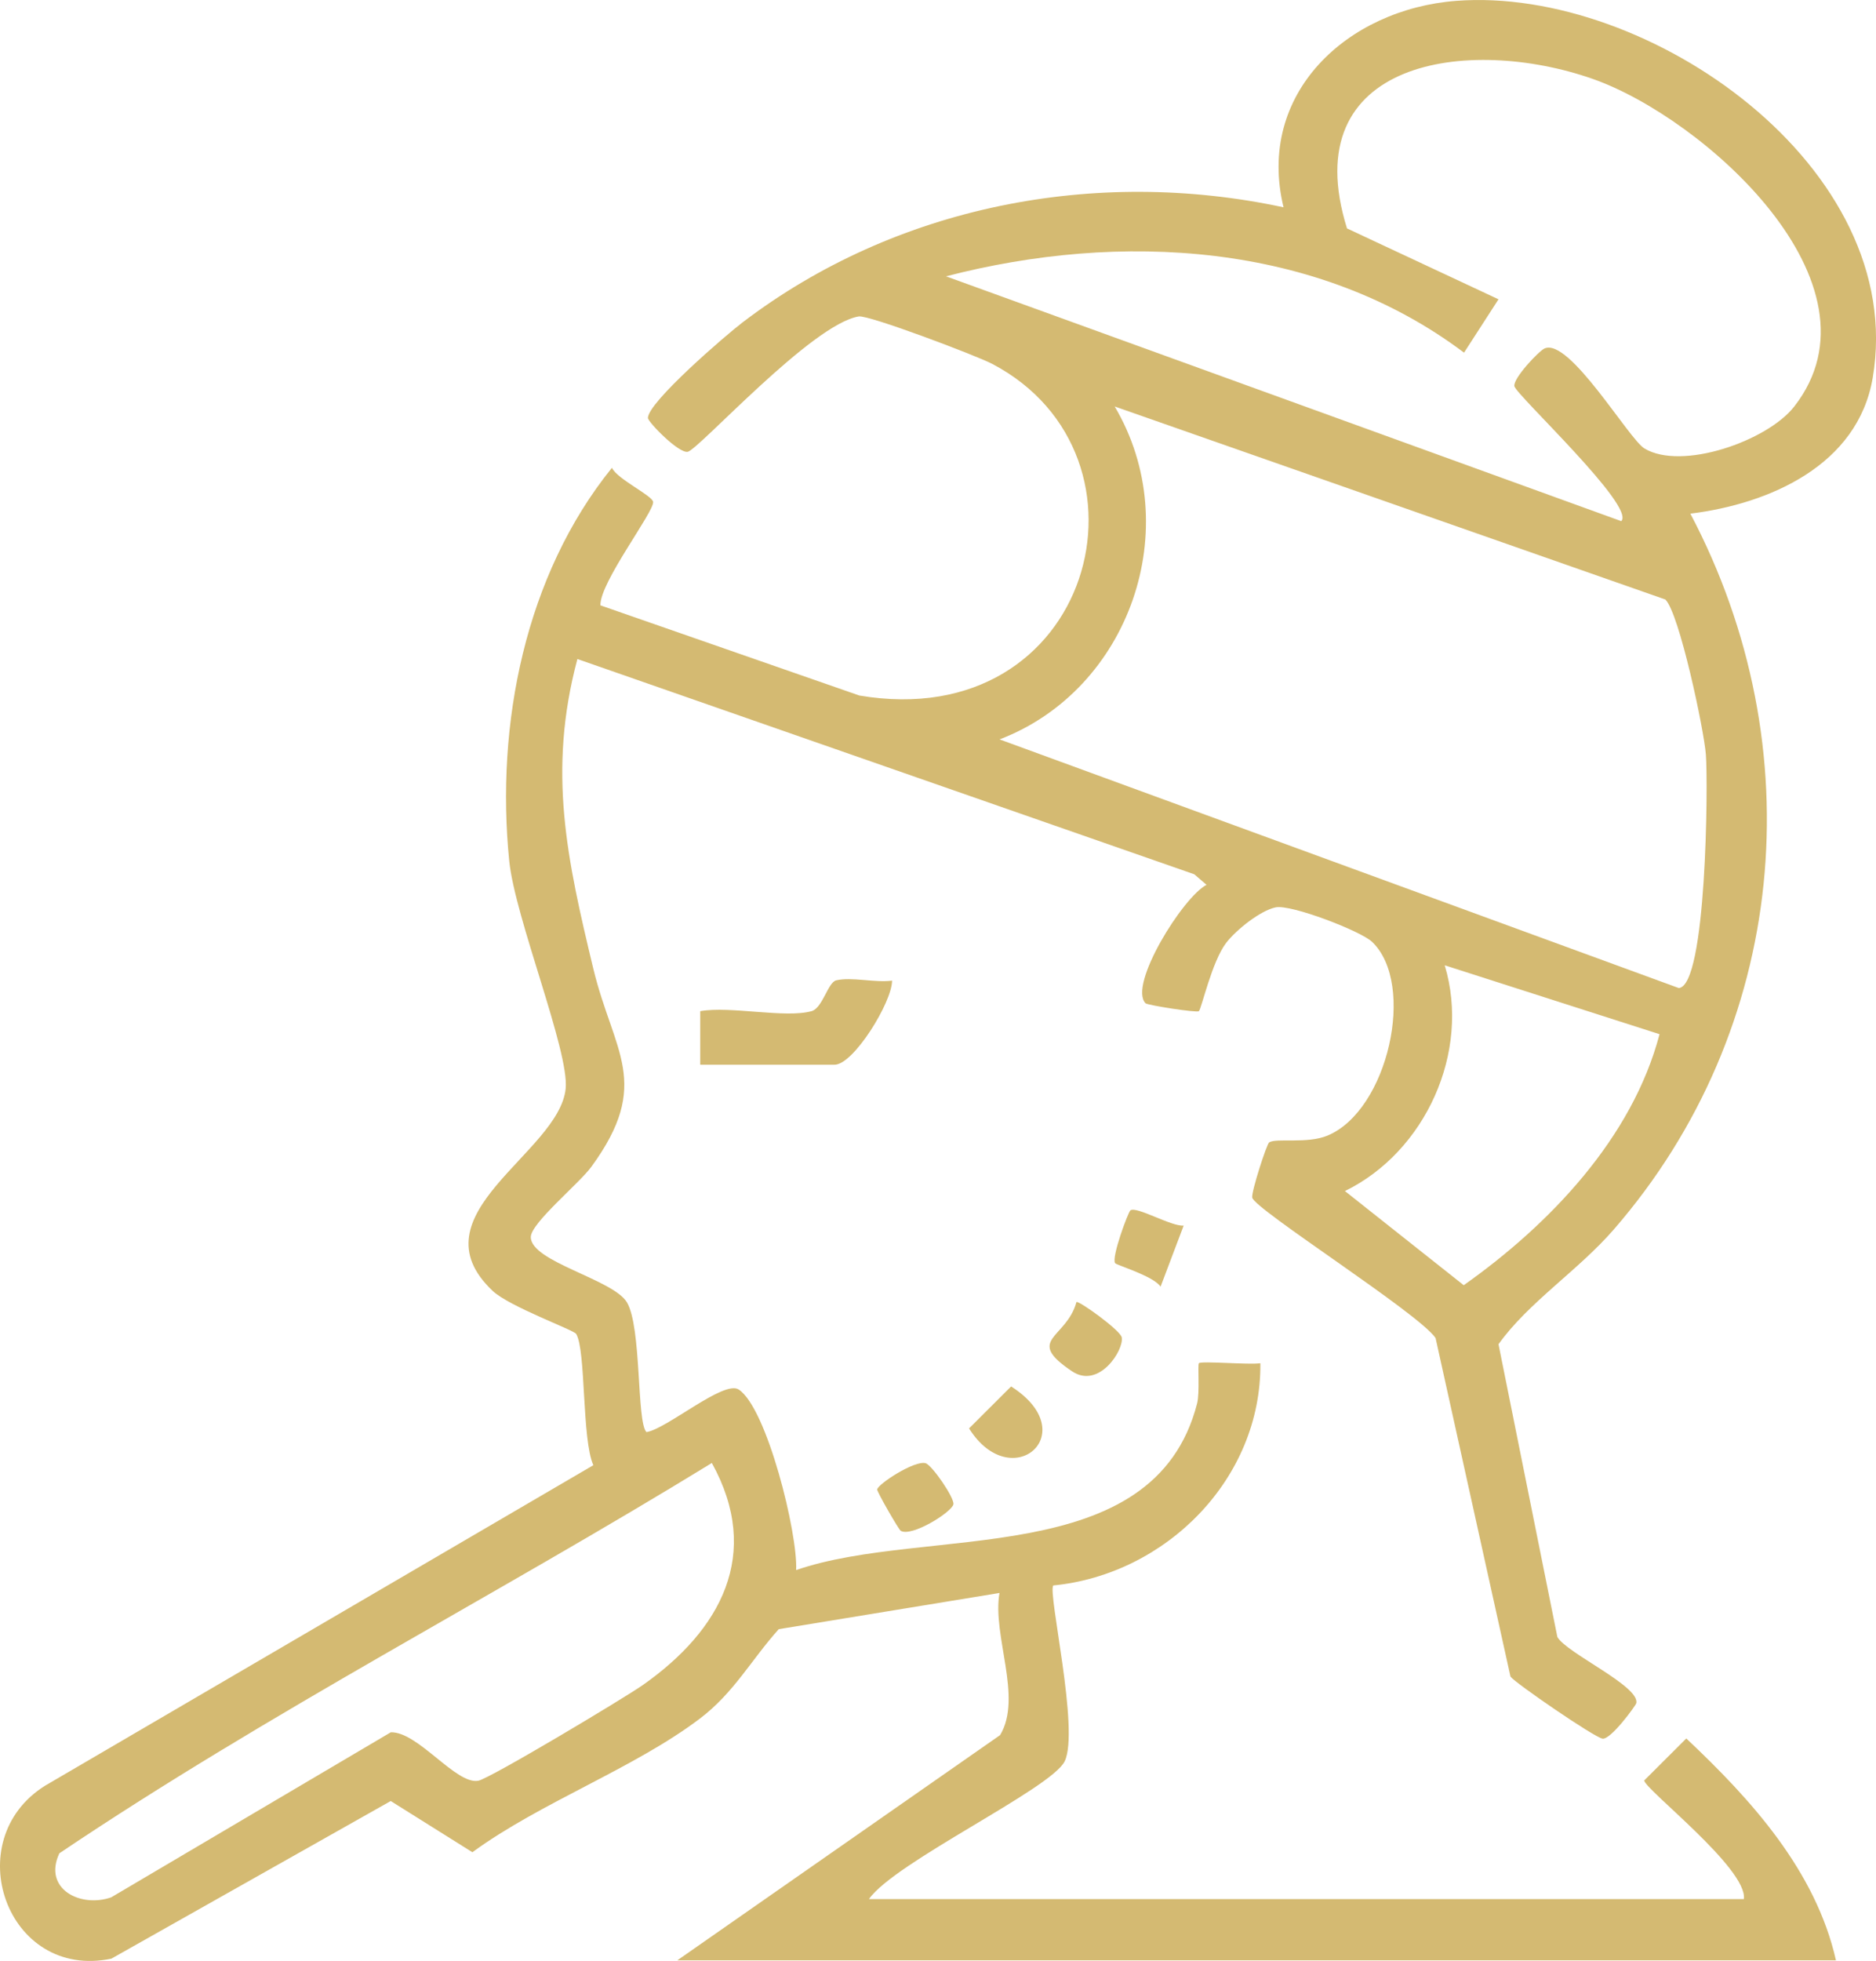<svg xmlns="http://www.w3.org/2000/svg" width="67" height="70" viewBox="0 0 67 70" fill="none"><g clip-path="url(#clip0_6715_1205)"><path d="M24.187 69.98L35.718 61.938C36.532 60.586 35.428 58.38 35.696 56.864L27.813 58.156C26.835 59.244 26.207 60.435 24.99 61.353C22.649 63.124 19.292 64.348 16.871 66.119L13.955 64.291L3.978 69.918C0.228 70.699 -1.507 65.682 1.618 63.739L21.191 52.303C20.774 51.376 20.933 48.201 20.577 47.616C20.489 47.474 18.192 46.643 17.595 46.081C14.711 43.356 19.963 41.17 20.202 38.866C20.341 37.535 18.393 32.772 18.187 30.734C17.696 25.859 18.757 20.53 21.855 16.699C22.041 17.103 23.307 17.694 23.326 17.918C23.359 18.278 21.419 20.79 21.443 21.609L30.691 24.828C39.032 26.241 41.68 16.27 35.439 12.991C34.877 12.695 31.028 11.239 30.672 11.296C28.995 11.564 24.944 16.059 24.56 16.128C24.231 16.185 23.14 15.062 23.14 14.92C23.14 14.36 25.914 11.969 26.522 11.507C31.988 7.345 39.123 5.959 45.841 7.4C44.854 3.342 48.113 0.327 52.013 0.03C58.866 -0.492 68.157 5.973 66.883 13.485C66.354 16.609 63.196 17.986 60.37 18.336C64.775 26.684 63.849 36.735 57.635 43.889C56.363 45.354 54.587 46.488 53.518 47.985L55.62 58.435C55.947 59.014 58.586 60.197 58.438 60.801C58.416 60.886 57.528 62.11 57.232 62.064C56.936 62.017 54.11 60.077 53.946 59.85L51.27 47.761C50.651 46.865 44.788 43.157 44.722 42.749C44.689 42.539 45.24 40.834 45.328 40.779C45.591 40.615 46.682 40.842 47.414 40.536C49.574 39.634 50.582 35.131 49.004 33.622C48.595 33.231 46.101 32.275 45.558 32.39C45.016 32.505 44.166 33.177 43.796 33.652C43.283 34.314 42.913 36.005 42.817 36.095C42.746 36.161 40.978 35.882 40.912 35.814C40.287 35.163 42.255 32.01 43.091 31.586L42.653 31.209L20.621 23.525C19.547 27.542 20.254 30.687 21.188 34.571C21.909 37.563 23.307 38.656 21.12 41.651C20.679 42.255 18.96 43.659 18.957 44.159C18.954 45.042 21.896 45.665 22.389 46.488C22.921 47.379 22.732 50.767 23.088 51.122C23.825 51.002 25.848 49.259 26.38 49.6C27.389 50.251 28.501 54.762 28.433 56.047C33.087 54.44 41.206 56.107 42.754 50.1C42.853 49.712 42.768 48.715 42.817 48.663C42.902 48.573 44.61 48.726 45.013 48.663C45.057 52.776 41.652 56.2 37.618 56.596C37.409 56.836 38.566 61.766 38.023 62.875C37.546 63.851 31.955 66.472 31.034 67.791H62.281C62.426 66.707 58.723 63.859 58.723 63.556L60.225 62.058C62.55 64.247 64.846 66.78 65.57 69.978H24.187V69.98ZM57.901 18.604C58.438 18.087 54.138 14.089 54.085 13.786C54.036 13.502 54.96 12.529 55.163 12.439C56.051 12.048 58.169 15.671 58.729 16.008C60.053 16.808 63.111 15.751 64.079 14.513C67.505 10.13 60.839 4.205 56.884 2.817C52.468 1.267 46.222 2.109 48.107 8.154L53.518 10.684L52.287 12.589C47.03 8.632 39.997 8.255 33.786 9.864L57.904 18.604H57.901ZM59.482 21.402L39.81 14.51C42.368 18.833 40.342 24.624 35.699 26.394L59.956 35.27C60.952 35.202 61.004 27.96 60.924 26.933C60.853 26.028 59.976 21.899 59.48 21.404L59.482 21.402ZM59.271 36.918L51.597 34.458C52.531 37.554 50.903 41.118 48.033 42.517L52.276 45.878C55.346 43.709 58.295 40.623 59.269 36.918H59.271ZM25.423 52.224C17.716 56.954 9.608 61.121 2.12 66.157C1.525 67.423 2.868 68.114 3.972 67.729L13.958 61.837C14.934 61.815 16.285 63.714 17.082 63.567C17.494 63.49 22.301 60.613 22.962 60.148C25.736 58.197 27.227 55.484 25.423 52.224Z" fill="#D4BA72"></path><path d="M28.985 36.095C29.377 35.986 29.569 35.068 29.862 34.996C30.413 34.863 31.252 35.089 31.86 35.005C31.86 35.773 30.484 38.008 29.805 38.008H25.008V36.095C26.085 35.904 28.053 36.357 28.982 36.095H28.985Z" fill="#D4BA72"></path><path d="M36.111 49.492C38.732 51.162 36.12 53.392 34.609 50.99L36.111 49.492Z" fill="#D4BA72"></path><path d="M38.445 46.479C38.528 46.419 40.019 47.49 40.063 47.742C40.142 48.198 39.248 49.594 38.289 48.952C36.571 47.802 38.084 47.799 38.445 46.479Z" fill="#D4BA72"></path><path d="M32.17 54.646C32.096 54.602 31.32 53.255 31.328 53.17C31.345 52.982 32.666 52.118 33.058 52.233C33.288 52.301 34.099 53.482 34.05 53.701C33.984 53.985 32.562 54.873 32.17 54.646Z" fill="#D4BA72"></path><path d="M42.274 43.749L41.449 45.93C41.194 45.548 39.878 45.165 39.826 45.091C39.684 44.895 40.292 43.263 40.372 43.206C40.586 43.047 41.844 43.793 42.274 43.749Z" fill="#D4BA72"></path></g><defs><clipPath id="clip0_6715_1205"><rect width="67" height="70" fill="white"></rect></clipPath></defs></svg>